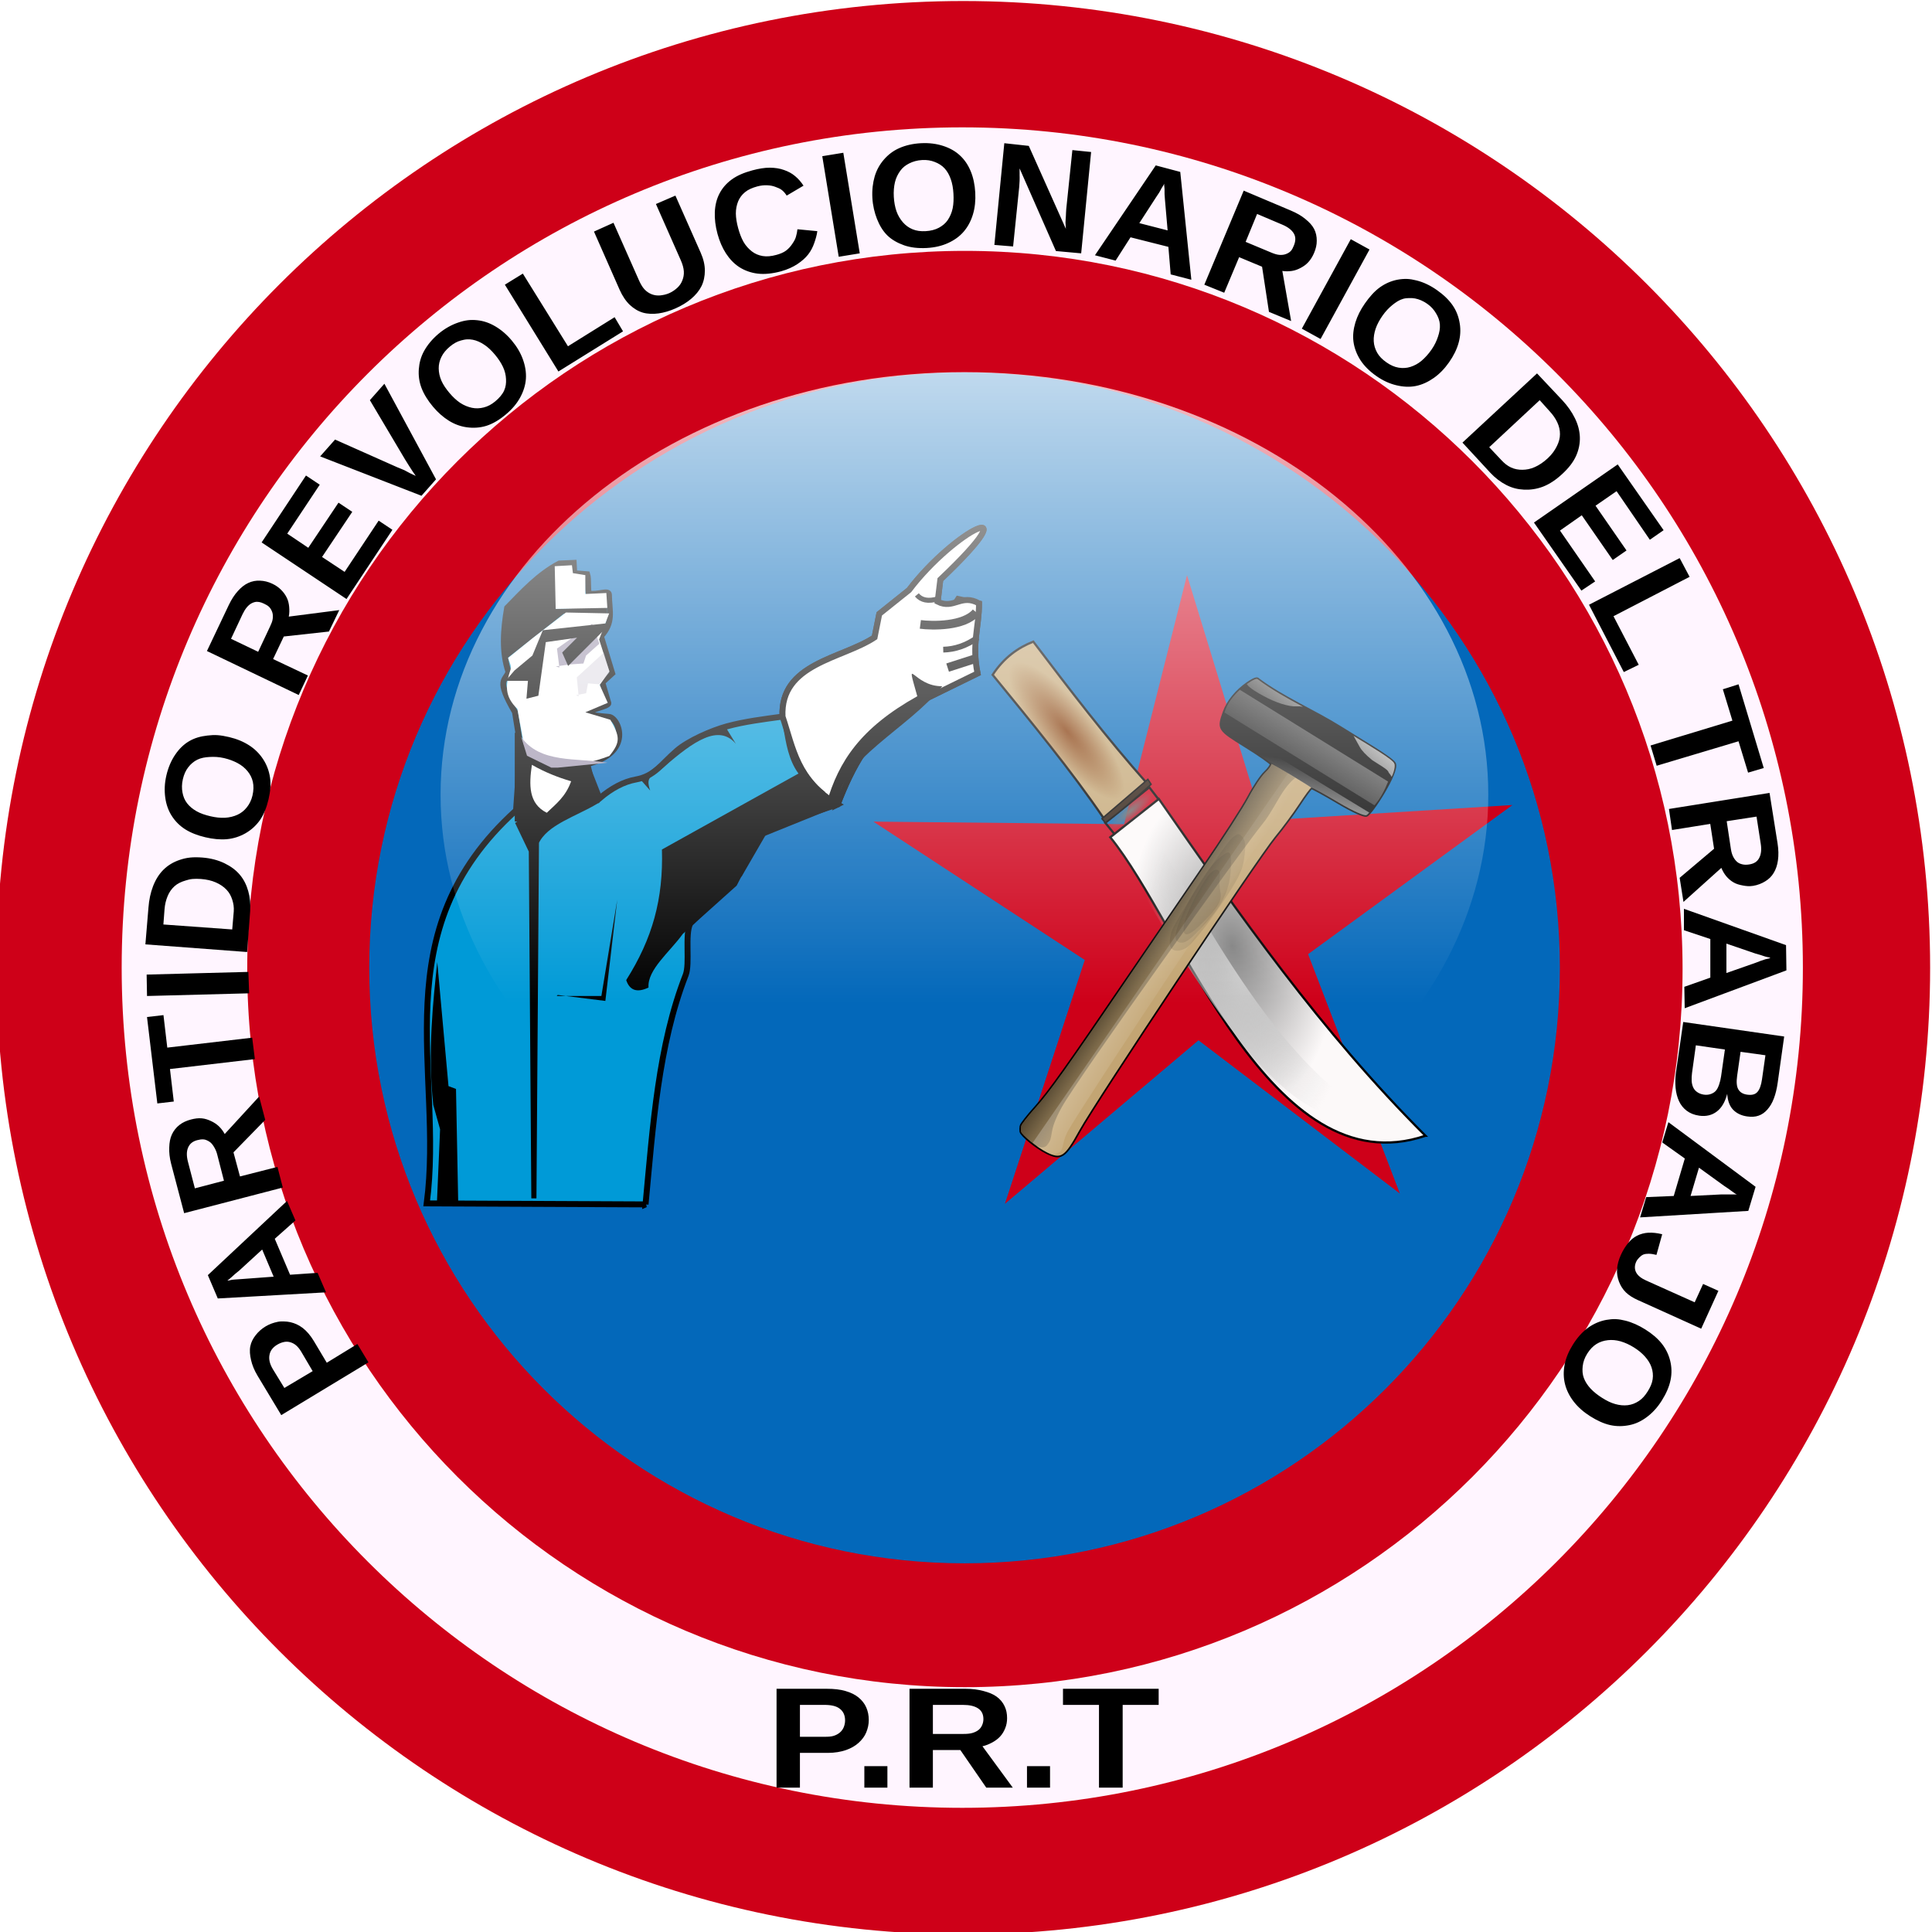 <?xml version="1.0" encoding="UTF-8"?>
<svg version="1.1" viewBox="0 0 158 158" xmlns="http://www.w3.org/2000/svg" xmlns:xlink="http://www.w3.org/1999/xlink">
<defs>
<radialGradient id="e" cx="324.47" cy="488.38" r="124.96" gradientTransform="matrix(-.137 .025 .032 .218 -1016.2 440.49)" gradientUnits="userSpaceOnUse">
<stop stop-color="#808080" offset="0"/>
<stop stop-color="#fcf9f9" offset="1"/>
</radialGradient>
<radialGradient id="d" cx="657.88" cy="312.08" r="13.744" gradientTransform="matrix(-.063 -.083 -.289 .211 -930.07 520.2)" gradientUnits="userSpaceOnUse">
<stop stop-color="#666" offset="0"/>
<stop stop-color="#666" stop-opacity="0" offset="1"/>
</radialGradient>
<radialGradient id="c" cx="828.01" cy="310.93" r="140.97" gradientTransform="matrix(-.063 -.083 -.026 .019 -1011.9 580.16)" gradientUnits="userSpaceOnUse">
<stop stop-color="#803300" offset="0"/>
<stop stop-color="#803300" stop-opacity="0" offset="1"/>
</radialGradient>
<radialGradient id="b" cx="320.85" cy="498.98" r="120.21" gradientTransform="matrix(-.144 .029 .033 .243 -1013.6 429.52)" gradientUnits="userSpaceOnUse">
<stop stop-color="#ccc" offset="0"/>
<stop stop-color="#ccc" stop-opacity="0" offset="1"/>
</radialGradient>
<linearGradient id="g" x1="447.87" x2="467.37" y1="610" y2="591.03" gradientTransform="matrix(.205 .911 -.911 .205 -469.64 -298.78)" gradientUnits="userSpaceOnUse">
<stop offset="0"/>
<stop stop-opacity="0" offset="1"/>
</linearGradient>
<linearGradient id="h" x1="427.86" x2="468.74" y1="639.44" y2="593.37" gradientTransform="matrix(.205 .911 -.911 .205 -471.37 -297.65)" gradientUnits="userSpaceOnUse">
<stop stop-color="#fff" offset="0"/>
<stop stop-color="#fff" stop-opacity="0" offset="1"/>
</linearGradient>
<linearGradient id="i" x1="339.49" x2="354.67" y1="374.14" y2="396.61" gradientTransform="matrix(.205 .911 -.911 .205 -607.67 -185.57)" gradientUnits="userSpaceOnUse" xlink:href="#a"/>
<linearGradient id="a">
<stop stop-color="#fff" offset="0"/>
<stop stop-color="#fff" stop-opacity="0" offset="1"/>
</linearGradient>
<linearGradient id="j" x1="412.78" x2="427.89" y1="412.62" y2="431.66" gradientTransform="matrix(.205 .911 -.911 .205 -594.13 -251.02)" gradientUnits="userSpaceOnUse" xlink:href="#a"/>
<linearGradient id="k" x1="439.42" x2="412.13" y1="445.11" y2="434.31" gradientTransform="matrix(.205 .911 -.911 .205 -594.13 -251.02)" gradientUnits="userSpaceOnUse" xlink:href="#a"/>
<filter id="l" color-interpolation-filters="sRGB">
<feGaussianBlur stdDeviation="0.123"/>
</filter>
<filter id="r" x="-.164" y="-.141" width="1.327" height="1.282" color-interpolation-filters="sRGB">
<feGaussianBlur stdDeviation="0.514"/>
</filter>
<filter id="n" x="-.239" y="-.033" width="1.478" height="1.067" color-interpolation-filters="sRGB">
<feGaussianBlur stdDeviation="0.598"/>
</filter>
<filter id="q" x="-.217" y="-.178" width="1.435" height="1.356" color-interpolation-filters="sRGB">
<feGaussianBlur stdDeviation="0.543"/>
</filter>
<filter id="m" x="-.184" y="-.15" width="1.368" height="1.301" color-interpolation-filters="sRGB">
<feGaussianBlur stdDeviation="0.46"/>
</filter>
<filter id="p" x="-.105" y="-.105" width="1.211" height="1.211" color-interpolation-filters="sRGB">
<feGaussianBlur stdDeviation="0.322"/>
</filter>
<filter id="o" color-interpolation-filters="sRGB">
<feGaussianBlur stdDeviation="0.502"/>
</filter>
<linearGradient id="f" x1="-493.93" x2="-493.93" y1="322.5" y2="479.47" gradientUnits="userSpaceOnUse">
<stop stop-color="#fff" stop-opacity=".748" offset="0"/>
<stop stop-color="#fff" stop-opacity="0" offset="1"/>
</linearGradient>
</defs>
<g transform="translate(-291.26 -353.66)">
<g transform="matrix(.487 0 0 .487 614.46 227.08)">
<path transform="matrix(1.746 0 0 1.544 360.49 -237.85)" d="m-400.93 427.64c0 58.067-41.633 105.14-92.991 105.14s-92.991-47.073-92.991-105.14 41.633-105.14 92.991-105.14 92.991 47.073 92.991 105.14z" fill="#ce0018" fill-rule="evenodd"/>
<path transform="matrix(1.518 0 0 1.342 247.71 -151.49)" d="m-400.93 427.64c0 58.067-41.633 105.14-92.991 105.14s-92.991-47.073-92.991-105.14 41.633-105.14 92.991-105.14 92.991 47.073 92.991 105.14z" fill="#fff5ff" fill-rule="evenodd"/>
<path transform="matrix(1.296 0 0 1.147 138.5 -67.86)" d="m-400.93 427.64c0 58.067-41.633 105.14-92.991 105.14s-92.991-47.073-92.991-105.14 41.633-105.14 92.991-105.14 92.991 47.073 92.991 105.14z" fill="#ce0019" fill-rule="evenodd"/>
<path transform="matrix(1.075 0 0 .951 29.287 15.766)" d="m-400.93 427.64c0 58.067-41.633 105.14-92.991 105.14s-92.991-47.073-92.991-105.14 41.633-105.14 92.991-105.14 92.991 47.073 92.991 105.14z" fill="#0368ba" fill-rule="evenodd"/>
<g transform="matrix(.966 0 0 .991 434.85 -130.75)">
<path transform="matrix(1.056 0 0 1.056 83.228 21.022)" d="m-925.23 544.93-33.155-24.594-31.868 26.241 13.145-39.133-34.804-22.199 41.279 0.409 10.358-39.961 12.367 39.386 41.206-2.498-33.636 23.933z" fill="#ce0019" fill-rule="evenodd"/>
<g transform="matrix(.999 -.046 .046 .999 95.53 -48.1)">
<path d="m-1013 588.76c-27.157 7.64-40.71-37.652-52.402-53.043l8.73-6.099c13.136 20.309 26.294 40.608 43.672 59.142z" fill="url(#e)" stroke="#000" stroke-width=".379"/>
<path d="m-1056.7 529.72-1.538-2.146-7.917 5.652 1.517 2.012" fill="url(#d)" stroke="#000" stroke-width=".379"/>
<path d="m-1058.5 527.01c-6.776-8.142-12.775-16.574-18.742-25.018-2.712 0.899-5.216 2.461-7.319 5.288 6.334 8.317 12.737 16.592 18.3 25.379" fill="#c3a573" stroke="#000" stroke-width=".379"/>
<path d="m-1059.6 526.26-7.365 5.173c-5.432-7.991-10.981-15.844-16.86-23.31 1.79-1.916 4.053-3.541 7.021-4.735 5.325 7.747 11.195 15.331 17.204 22.872z" fill="url(#c)"/>
<path d="m-1022.2 585.71c-9.2-8.082-17.666-13.861-36.594-52.508l-4.449 3.599-0.813 1.111c23.443 45.486 31.745 47.179 41.856 47.799z" fill="url(#b)" stroke-width="0"/>
<path d="m-1057.9 527.08c-2.663 2.169-5.599 4.403-8.249 6.146l-0.544-0.722 8.273-6.291z" fill="#28170b" stroke="#000" stroke-width=".252"/>
</g>
<g transform="matrix(.604 0 0 .565 -368.47 401.93)">
<path d="m-978.76 324.07c0.081-0.495 1.942-2.975 4.138-5.513 4.027-4.655 9.012-11.956 27.516-40.299 5.573-8.536 14.843-22.671 20.6-31.412 5.757-8.741 11.715-18.356 13.238-21.367 1.524-3.011 3.646-6.331 4.716-7.378s1.874-2.225 1.786-2.617c-0.088-0.392-3.398-2.808-7.356-5.369-7.827-5.064-7.866-5.129-6.176-10.172 1.038-3.095 3.529-6.302 6.649-8.556 2.854-2.063 2.932-1.248 2.92-1.321 7.206 5.629 16.077 9.496 23.848 14.559 5.398 3.579 14.537 9.03 15.476 10.718 1.175 2.415-6.806 15.212-8.056 15.499-0.652 0.15-3.449-1.023-8.097-3.904-3.977-2.464-7.444-4.433-7.706-4.374-0.262 0.059-1.872 2.325-3.578 5.035s-4.832 7.11-6.947 9.777c-5.117 6.453-51.508 79.007-56.298 88.049-4.216 7.957-5.205 8.649-9.315 6.517-2.841-1.474-7.236-5.189-7.396-6.252-0.06-0.396-0.043-1.125 0.038-1.62z" stroke="#000" stroke-width=".934"/>
<path d="m-978.76 324.07c0.081-0.495 1.942-2.975 4.138-5.513 4.027-4.655 9.012-11.956 27.516-40.299 5.573-8.536 14.843-22.671 20.6-31.412 5.757-8.741 11.715-18.356 13.238-21.367 1.524-3.011 3.646-6.331 4.716-7.378s1.874-2.225 1.786-2.617c0.24-0.202 11.182 6.774 11.501 7.08-0.262 0.059-1.872 2.325-3.578 5.035s-4.832 7.11-6.947 9.777c-5.117 6.453-51.508 79.007-56.298 88.049-4.216 7.957-5.205 8.649-9.315 6.517-2.841-1.474-7.236-5.189-7.396-6.252-0.06-0.396-0.043-1.125 0.038-1.62z" fill="#c3a573"/>
<path d="m-978.76 324.07c0.08-0.495 1.942-2.975 4.138-5.513 4.027-4.655 9.012-11.956 27.516-40.299 5.573-8.536 14.843-22.671 20.6-31.412 5.757-8.741 11.715-18.356 13.238-21.367 1.524-3.011 3.646-6.331 4.716-7.378s1.874-2.225 1.786-2.617c0.24-0.202 6.628 3.865 6.948 4.171-0.262 0.059-1.978 1.575-3.685 4.285-1.706 2.711-3.684 6.83-5.798 9.496-5.117 6.453-53.052 76.026-57.843 85.068-4.216 7.957-1.925 8.438-4.208 11.324-1.986 2.511-7.287-3.077-7.447-4.139-0.06-0.396-0.043-1.125 0.038-1.62z" fill="url(#g)"/>
<path d="m-897.54 221.04c-1.101-0.716-1.396-0.914-4.41-2.791l-73.495 110.82c1.105 0.834 4.721 3.756 5.795 3.536 3.974-0.814 1.963-2.715 4.481-7.314 4.914-8.976 51.439-82.004 56.556-88.457 2.114-2.666 6.681-9.509 8.387-12.219 1.706-2.711 2.425-3.521 2.686-3.579z" fill="url(#h)"/>
<path d="m-935.51 265.8c0.879-3.235 15.271-26.378 17.59-28.287 1.439-1.184 1.766-1.255 2.484-0.536 1.246 1.248 1.412 2.704 0.808 7.084-0.421 3.05-1.536 5.559-4.75 10.681-4.542 7.241-9.322 13.723-11.504 15.602-0.753 0.648-2.129 1.16-3.057 1.136-2.076-0.052-2.592-1.921-1.571-5.68z" fill="#050505" opacity=".1"/>
<path d="m-933.72 264.13c2.482-7.327 8.454-17.534 12.001-20.509 2.652-2.225 3.258-2.146 3.318 0.436 0.192 8.156-1.781 13.113-7.927 19.916-3.953 4.376-5.159 5.288-6.694 5.063-1.49-0.218-1.726-1.872-0.698-4.905z" opacity=".1"/>
<path d="m-931.65 262.45c0.757-3.128 5.463-12.325 7.252-14.17 1.873-1.932 3.154-1.239 2.762 1.494-0.155 1.081-0.059 2.961 0.215 4.177 0.556 2.477-0.829 4.8-5.939 9.96-3.957 3.995-5.483 3.475-4.289-1.462z" opacity=".1"/>
<path d="m-871.4 215.34c-0.247-1.1-6.437-4.946-11.698-8.287 0.313 0.574 1.079 2.011 1.76 3.312 0.566 1.083 1.884 2.524 3.502 3.878 0.019 0.013 0.022 0.037 0.041 0.051 0.042 0.035 1.031 0.691 1.546 1.028 2.225 1.458 3.076 2.036 3.24 2.711 6e-3 7e-3 3.5e-4 0.021 6e-3 0.029 0.264 0.319 0.701 0.902 0.801 1.212 0.102 0.315 1.369-3.045 0.8-3.933zm-26.279-17.033c-4.546-2.541-9.042-5.136-13.036-8.256 0.012 0.073-0.08-0.746-2.934 1.317-0.07 0.05-0.133 0.114-0.202 0.165 0.985 1.371 3.208 2.615 4.734 3.499 3.578 2.073 7.39 3.302 9.558 3.159 0.654-0.043 1.252-2e-3 1.88 0.116z" fill="url(#i)" opacity=".838"/>
<path d="m-915.85 193.22 42.674 27.537c-0.917 2.395-2.132 5.019-3.932 7.118l-43.152-27.825c0.778-2.797 2.452-4.92 4.41-6.83z" fill="url(#j)" opacity=".345"/>
<path d="m-878.59 230.05-42.56-26.952c-0.251 2.276 1.276 3.317 7.021 7.035 2.948 1.908 5.537 3.714 6.703 4.684l0.035 0.022 12.108 7.717c0.262-0.059 3.738 1.933 7.715 4.397 4.648 2.881 7.457 4.04 8.109 3.89 0.173-0.04 0.481-0.337 0.868-0.793z" fill="url(#k)"/>
</g>
</g>
<path d="m-555.25 462.17c1.228-13.062 2.133-26.724 6.739-38.519 0.748-1.916-0.169-6.8 0.761-8.648l8.277-8.274 4.473-7.726 12-4c2.382-6.184 5.412-12.044 11.75-16.25l11.75-5.75c-0.997-4.997 0.25-7.75 0.25-11.75l-3.5-0.75c-1.149 1.866-2.298 1.194-3.447 0.45l0.447-3.7c15.591-14.796 2.395-8.345-5.25 1.75l-5 4-0.791 3.952c-5.491 3.637-15.879 4.341-15.459 13.298-3.247 0.442-6.431 0.844-9.312 1.631-2.614 0.714-6.479 2.411-8.417 4.077-2.698 2.318-3.699 4.275-6.929 4.862-2.006 0.364-4.045 1.438-6.092 3.18l-2.25-5.75c8.062-1.84 5.484-7.816 3.857-7.944-7.8-0.613-0.024-1.496-0.107-2.306l-1.02-3.501 1.66-1.519-1.89-6.23c2.173-2.365 1.385-4.188 1.348-6.963-0.012-0.894-1.907 0.11-3.348-0.204-0.265-0.351-0.03-2.436-0.295-3.227l-2.184-0.175-0.092-1.74-2.404 0.107c-3.529 1.88-6.103 4.715-8.775 7.452-0.651 3.766-0.881 7.428 0.234 10.753-0.467 1.536-2.19 1.124 1.087 6.736l0.929 5.761-0.75 10.75c-22.57 20.403-12.076 43.811-15 66l36.75 0.167z" fill="#009ad7" stroke="#000" stroke-width="1px"/>
<path d="m-523 395c2.382-6.184 5.412-12.044 11.75-16.25l11.75-5.75c-0.997-4.997 0.25-7.75 0.25-11.75-2.991-1.706-4.243 1.073-6.947-0.3l0.447-3.7c15.591-14.796 2.395-8.345-5.25 1.75l-5 4-0.791 3.952c-5.491 3.637-15.879 4.341-15.459 13.298 1.765 5.246 2.411 10.772 9.25 14.75z" fill="#fff" stroke="#000" stroke-width="1px"/>
<path d="m-499.73 362.73c-2.014 2.399-7.361 2.308-9.374 2.041" fill="none" stroke="#000" stroke-width="1.459px"/>
<path d="m-499.48 366.98c-1.927 1.379-3.854 1.985-5.781 2.031" fill="none" stroke="#000" stroke-width=".969px"/>
<path d="m-499.73 370.48-4.795 1.545" fill="none" stroke="#000" stroke-width="1.455px"/>
<path d="m-529 389.5-23.5 13.071c0.248 8.309-1.582 14.953-6 21.929 0.583 1.75 1.833 2.167 3.75 1.25-0.232-3 3.608-6 5.75-9l9.051-8.115 4.199-8.135 13-5.25-6.25-5.75z"/>
<path transform="matrix(.857 0 0 .985 -81.869 6.821)" d="m-577.5 397 2.75 5 0.5 59.25 0.5-60.75c1.805-3.389 7.556-4.806 11.75-7l-1.75-6.5c-4.897 1.18-9.519 0.15-13.75-4v14z" filter="url(#l)" stroke="#000" stroke-width="1px"/>
<path transform="matrix(.909 0 0 .92 -52.114 31.163)" d="m-574.5 388.25c-0.539 3.644-0.652 7.076 2.75 8.75 1.666-1.585 3.469-2.896 4.5-5.75-2.417-0.7-4.833-1.635-7.25-3z" fill="#fff" filter="url(#r)"/>
<path d="m-561.67 363h-7.333l-10.167 8 0.667-9c-0.09 1.503 4.469-6.181 8.167-6.667v6.833l8.5-0.333 0.167 1.167z"/>
<path d="m-570.5 355 2.889-0.167 0.161 1.333 2.086 0.333v3.167l3.531-0.167 0.167 2.5-8.673 0.167-0.161-7.167z" fill="#fff"/>
<path transform="matrix(.755 0 0 .947 -144.4 24.841)" d="m-590.5 418.83 2.5 22 1.667 0.5 0.5 20.5h-4.76l0.721-13.35-1.519-4.324c-1.291-9.522-7e-3 -18.426 0.892-25.326z" filter="url(#n)"/>
<path d="m-578.33 370.41 4.222-3.409 5.494-4.227 7.253 0.151-1.69 4.38 1.735 5.362-1.635 2.267 1.353 3.006-3.763 1.591 4.197 1.258c1.592 2.815 1.769 3.702-0.167 6.076-5.789 2.204-10.769 2.144-14.34-1.864l-1.101-6.041c-2.201-2.123-2.014-4.007-1.145-6.617 0.186-0.557-0.183-1.224-0.413-1.933z" fill="#fff"/>
<path transform="matrix(.942 0 0 1 -42.529 9.833)" d="m-566.46 373.83 1.041 3.167 4.341 2h1.095l8.911-0.833c-5.481-0.848-12.061 0.166-15.388-4.333z" fill="#a199b1" filter="url(#q)"/>
<path transform="matrix(.942 0 0 1 -32.529 0)" d="m-562.33 369.5-4.833 4.167 0.333 3.167-0.5-0.167 1.833-0.333 0.333-1.667 2 0.167 1.833-2-1-3.333z" fill="#a199b1" filter="url(#m)" opacity=".57"/>
<path d="m-564.22 364.67-5.907 4.167 0.407 3.167-0.611-0.167 2.241-0.333 2.407-0.167 0.444-1.333 2.241-2-1.222-3.333z" fill="#a199b1" filter="url(#p)"/>
<path d="m-577.25 372.5 3-2.5 1.75-4.25 11.5-1.25-7.25 7.25-1-2.25 2.5-2.5-5.25 0.75-1.25 9-2 0.5 0.25-3h-3.75l1.5-1.75z" filter="url(#o)"/>
<path d="m-505.42 375.15c-4.904 0.099-6.271-5.721-4.199 1.685-9.493 5.308-13.187 10.881-15.218 17.918l1.919 0.159c0.194-7.379 11.826-12.621 17.498-19.762h-2e-5z"/>
<path d="m-532.7 378.8c1.803 6.117 3.89 11.341 7.658 14.158-6.867-2.323-6.447-8.694-7.658-14.158z"/>
<path d="m-556.22 390.69 1.748 1.981c-0.869-2.534 0.318-2.219 2.365-4 4.923-4.284 9.139-7.227 12.023-3.846l-1.955-3.188c-5.411 1.651-9.579 5.786-14.182 9.053z"/>
<path d="m-560 411-2 17-8-1-0.167 0.167h7.5l2.667-16.167z"/>
<path d="m-506.06 360.45c-1.74 0.539-2.897 0.252-3.633-0.635" fill="none" stroke="#000" stroke-width=".842px"/>
<path transform="matrix(2.055 0 0 2.055 -664.22 260.14)" d="m75.531 11.594c-0.677 0.037-1.269 0.177-1.781 0.406-0.509 0.225-0.912 0.548-1.25 0.938-0.334 0.385-0.594 0.842-0.75 1.375-0.153 0.533-0.223 1.101-0.188 1.75 0.034 0.626 0.173 1.201 0.375 1.719 0.206 0.518 0.472 0.977 0.844 1.344 0.371 0.363 0.844 0.624 1.375 0.812 0.535 0.184 1.147 0.257 1.844 0.219 0.657-0.036 1.242-0.173 1.75-0.406 0.512-0.233 0.94-0.54 1.281-0.938 0.341-0.398 0.586-0.864 0.75-1.406 0.164-0.542 0.223-1.132 0.188-1.781-0.035-0.645-0.162-1.241-0.375-1.75-0.213-0.513-0.497-0.931-0.875-1.281-0.374-0.351-0.841-0.609-1.375-0.781-0.53-0.172-1.136-0.256-1.812-0.219zm6.812 0-0.812 8.312 1.531 0.125 0.5-4.875c0.016-0.157 0.026-0.326 0.031-0.5 0.009-0.173 9.34e-4 -0.318 0-0.469 0.001-0.174 0.003-0.357 0-0.531l2.969 6.75 2.062 0.188 0.812-8.281-1.531-0.156-0.5 4.812c-0.019 0.196-0.02 0.401-0.031 0.594-0.007 0.193-0.032 0.345-0.031 0.5-0.002 0.182 0.028 0.365 0.031 0.531l-3.031-6.781-2-0.219zm-13.156 0.781-1.719 0.281 1.344 8.219 1.719-0.281-1.344-8.219zm6.438 0.594c0.397-0.022 0.725 0.035 1.031 0.156 0.31 0.117 0.594 0.291 0.812 0.531 0.218 0.241 0.378 0.526 0.5 0.875 0.125 0.344 0.195 0.751 0.219 1.188 0.023 0.425 0.012 0.82-0.062 1.188-0.075 0.363-0.22 0.694-0.406 0.969-0.183 0.27-0.42 0.459-0.719 0.625-0.299 0.162-0.669 0.258-1.094 0.281-0.397 0.022-0.752-0.027-1.062-0.156-0.311-0.129-0.562-0.314-0.781-0.562-0.219-0.249-0.406-0.554-0.531-0.906-0.122-0.356-0.195-0.755-0.219-1.188-0.024-0.437 0.01-0.832 0.094-1.188 0.083-0.36 0.247-0.674 0.438-0.938 0.191-0.263 0.423-0.443 0.719-0.594 0.299-0.154 0.657-0.259 1.062-0.281zm19.094 0.438-4.969 7.344 1.688 0.438 1.219-1.906 3.094 0.781 0.188 2.25 1.688 0.438-0.906-8.812-2-0.531zm-31.531 0.188c-0.422-0.003-0.913 0.076-1.438 0.219-0.677 0.185-1.239 0.419-1.688 0.75-0.446 0.326-0.771 0.71-1 1.156-0.23 0.443-0.35 0.95-0.375 1.5-0.022 0.549 0.047 1.154 0.219 1.781 0.165 0.605 0.389 1.128 0.688 1.594 0.303 0.465 0.661 0.843 1.094 1.125 0.435 0.277 0.933 0.461 1.5 0.531 0.566 0.066 1.21 0.002 1.906-0.188 0.532-0.145 0.987-0.358 1.344-0.594 0.359-0.241 0.648-0.49 0.875-0.781 0.227-0.291 0.386-0.608 0.5-0.938 0.114-0.329 0.211-0.648 0.25-0.969l-1.625-0.156c-0.021 0.206-0.061 0.411-0.125 0.625-0.06 0.213-0.181 0.403-0.312 0.594-0.128 0.19-0.293 0.377-0.5 0.531-0.204 0.15-0.466 0.258-0.781 0.344-0.418 0.114-0.786 0.152-1.125 0.094-0.335-0.06-0.616-0.176-0.875-0.375-0.259-0.199-0.502-0.46-0.688-0.781-0.183-0.326-0.323-0.707-0.438-1.125-0.115-0.422-0.183-0.825-0.188-1.188-0.002-0.367 0.068-0.706 0.188-1 0.124-0.295 0.305-0.541 0.562-0.75 0.256-0.213 0.593-0.358 1-0.469 0.289-0.079 0.564-0.107 0.812-0.094 0.248 0.01 0.456 0.049 0.656 0.125 0.204 0.075 0.409 0.152 0.562 0.281 0.153 0.126 0.275 0.281 0.375 0.438l1.375-0.812c-0.196-0.298-0.424-0.563-0.688-0.781-0.261-0.223-0.563-0.381-0.906-0.5-0.34-0.124-0.731-0.185-1.156-0.188zm32.219 1.312c0.002 0.009-7.16e-4 0.048 0 0.125 0.005 0.078 0.03 0.19 0.031 0.312 0.006 0.12-0.007 0.258 0 0.406l0.031 0.438 0.219 2.531-2.312-0.594 1.375-2.125c0.08-0.122 0.174-0.252 0.25-0.375 0.081-0.126 0.129-0.241 0.188-0.344 0.062-0.102 0.119-0.182 0.156-0.25 0.037-0.068 0.056-0.115 0.062-0.125zm6.5 0.562-3.219 7.688 1.625 0.656 1.219-2.906 1.875 0.781 0.562 3.688 1.812 0.75-0.719-4.094c0.268 0.044 0.522 0.036 0.781 0 0.261-0.04 0.492-0.127 0.719-0.25 0.231-0.121 0.442-0.268 0.625-0.469 0.188-0.203 0.348-0.463 0.469-0.75 0.148-0.352 0.221-0.67 0.219-1 3e-3 -0.332-0.062-0.672-0.219-0.969-0.156-0.301-0.403-0.556-0.719-0.812-0.31-0.259-0.708-0.486-1.188-0.688l-3.844-1.625zm-46.438 0.406-1.594 0.688 2.031 4.594c0.145 0.328 0.231 0.63 0.25 0.906 0.019 0.276-0.035 0.525-0.125 0.75-0.086 0.224-0.22 0.421-0.406 0.594-0.184 0.168-0.397 0.323-0.656 0.438-0.256 0.113-0.511 0.163-0.75 0.188-0.241 0.02-0.474-0.011-0.688-0.094-0.215-0.086-0.412-0.211-0.594-0.406-0.183-0.199-0.327-0.46-0.469-0.781l-2.062-4.656-1.594 0.719 2.094 4.75c0.23 0.519 0.519 0.945 0.844 1.25 0.328 0.303 0.671 0.51 1.062 0.625 0.394 0.11 0.834 0.123 1.281 0.062 0.446-0.064 0.899-0.196 1.375-0.406 0.497-0.22 0.919-0.479 1.281-0.781 0.364-0.308 0.651-0.649 0.844-1.031 0.191-0.386 0.281-0.824 0.281-1.281 2.88e-4 -0.457-0.112-0.946-0.344-1.469l-2.062-4.656zm47.531 1.5 2.062 0.875c0.454 0.191 0.771 0.435 0.938 0.719 0.171 0.286 0.157 0.626 0 1-0.072 0.171-0.136 0.319-0.25 0.438-0.114 0.119-0.249 0.192-0.406 0.25-0.152 0.056-0.332 0.078-0.531 0.062-0.194-0.017-0.416-0.087-0.656-0.188l-2.094-0.875 0.938-2.281zm7.656 2.062-4 7.312 1.531 0.844 4-7.312-1.531-0.844zm-67.656 2.812-1.469 0.906 4.375 7.094 5.281-3.281-0.688-1.156-3.812 2.375-3.688-5.938zm72.25 0.438c-0.261-0.01-0.528 0.014-0.781 0.062-0.501 0.097-0.985 0.302-1.438 0.625-0.449 0.325-0.846 0.78-1.219 1.312-0.359 0.513-0.62 1.03-0.781 1.562-0.158 0.534-0.222 1.045-0.156 1.562 0.068 0.514 0.261 1.024 0.562 1.5 0.307 0.475 0.741 0.912 1.312 1.312 0.539 0.377 1.081 0.62 1.625 0.75 0.547 0.133 1.08 0.164 1.594 0.062 0.514-0.102 1.005-0.331 1.469-0.656 0.463-0.325 0.877-0.749 1.25-1.281 0.371-0.53 0.635-1.061 0.781-1.594 0.149-0.536 0.175-1.053 0.094-1.562-0.078-0.507-0.248-1.003-0.562-1.469-0.311-0.463-0.757-0.892-1.312-1.281-0.555-0.389-1.112-0.645-1.656-0.781-0.27-0.068-0.52-0.115-0.781-0.125zm0.156 1.562c0.16-0.006 0.337-8.86e-4 0.5 0.031 0.331 0.063 0.667 0.205 1 0.438 0.326 0.228 0.552 0.496 0.719 0.781 0.172 0.284 0.289 0.582 0.312 0.906 0.023 0.324-0.037 0.651-0.156 1-0.114 0.348-0.28 0.704-0.531 1.062-0.244 0.349-0.527 0.663-0.812 0.906-0.283 0.24-0.59 0.399-0.906 0.5-0.311 0.1-0.631 0.116-0.969 0.062-0.335-0.057-0.651-0.193-1-0.438-0.326-0.228-0.585-0.488-0.75-0.781-0.165-0.294-0.263-0.607-0.281-0.938-0.019-0.331 0.038-0.676 0.156-1.031 0.124-0.356 0.314-0.707 0.562-1.062 0.251-0.358 0.527-0.646 0.812-0.875 0.287-0.232 0.562-0.411 0.875-0.5 0.156-0.045 0.309-0.056 0.469-0.062zm-76.906 1.812c-0.26 0.032-0.516 0.096-0.781 0.188-0.528 0.18-1.074 0.471-1.594 0.906-0.52 0.435-0.915 0.915-1.188 1.406-0.272 0.485-0.401 0.986-0.438 1.5-0.036 0.509 0.024 1.01 0.219 1.531 0.198 0.518 0.52 1.033 0.938 1.531 0.403 0.48 0.84 0.863 1.312 1.156 0.475 0.291 0.952 0.461 1.469 0.531 0.514 0.068 1.056 0.043 1.594-0.125 0.538-0.174 1.059-0.489 1.594-0.938 0.504-0.423 0.889-0.884 1.156-1.375 0.27-0.494 0.434-1.008 0.469-1.531 0.035-0.523-0.056-1.062-0.25-1.594-0.194-0.532-0.488-1.033-0.906-1.531-0.415-0.495-0.868-0.877-1.344-1.156-0.479-0.283-0.956-0.446-1.469-0.5-0.255-0.028-0.521-0.032-0.781 0zm-0.062 1.562c0.159-0.008 0.309 4.26e-4 0.469 0.031 0.319 0.062 0.631 0.2 0.938 0.406 0.307 0.2 0.594 0.477 0.875 0.812 0.273 0.326 0.496 0.661 0.656 1 0.158 0.336 0.234 0.668 0.25 1 0.016 0.326-0.017 0.625-0.156 0.938-0.142 0.309-0.393 0.602-0.719 0.875-0.305 0.256-0.611 0.417-0.938 0.5-0.326 0.083-0.645 0.099-0.969 0.031-0.324-0.068-0.657-0.2-0.969-0.406-0.311-0.212-0.596-0.48-0.875-0.812-0.281-0.335-0.509-0.665-0.656-1-0.149-0.338-0.214-0.675-0.219-1-0.005-0.325 0.072-0.64 0.219-0.938 0.147-0.303 0.376-0.583 0.688-0.844 0.305-0.256 0.588-0.413 0.906-0.5 0.159-0.046 0.341-0.086 0.5-0.094zm87.438 2.781-6.094 5.656 2.281 2.469c0.389 0.419 0.844 0.763 1.312 1 0.471 0.24 0.931 0.351 1.438 0.375 0.507 0.024 1.036-0.046 1.562-0.25 0.529-0.207 1.054-0.559 1.562-1.031 0.52-0.483 0.894-0.958 1.125-1.469 0.231-0.51 0.333-1.049 0.312-1.562-0.02-0.514-0.157-1.026-0.406-1.531-0.249-0.505-0.591-0.995-1.031-1.469l-2.062-2.188zm-94.188 0.844-1.188 1.344 2.875 4.844c0.102 0.164 0.207 0.333 0.312 0.5 0.105 0.161 0.195 0.309 0.281 0.438 0.104 0.15 0.186 0.27 0.281 0.406-0.153-0.077-0.302-0.134-0.469-0.219-0.144-0.069-0.296-0.166-0.469-0.25-0.173-0.084-0.362-0.142-0.531-0.219l-5.125-2.281-1.219 1.375 8.281 3.219 1.188-1.344-4.219-7.812zm94.406 1.344 0.812 0.906c0.271 0.292 0.48 0.594 0.625 0.906 0.147 0.315 0.222 0.643 0.219 0.969-6.2e-4 0.323-0.085 0.637-0.25 0.969-0.163 0.334-0.395 0.67-0.75 1-0.346 0.322-0.714 0.567-1.062 0.719-0.346 0.155-0.671 0.214-1 0.219-0.324 0.005-0.644-0.051-0.938-0.188-0.291-0.133-0.542-0.337-0.781-0.594l-1-1.062 4.125-3.844zm6.375 5.25-6.844 4.75 3.875 5.562 1.125-0.75-2.875-4.156 1.781-1.25 2.531 3.656 1.125-0.781-2.531-3.656 1.719-1.188 2.719 3.969 1.125-0.781-3.75-5.375zm-107.19 0.906-3.625 5.469 6.938 4.625 3.75-5.656-1.125-0.75-2.781 4.188-1.844-1.219 2.469-3.688-1.125-0.75-2.469 3.688-1.719-1.156 2.656-4-1.125-0.75zm112.25 6.75-7.406 3.812 2.844 5.5 1.219-0.594-2.062-3.969 6.219-3.219-0.812-1.531zm-116 1.844c-0.332-0.018-0.665 0.044-0.969 0.188-0.307 0.142-0.573 0.353-0.844 0.656-0.273 0.298-0.527 0.686-0.75 1.156l-1.781 3.75 7.5 3.594 0.75-1.594-2.844-1.344 0.875-1.844 3.688-0.406 0.844-1.75-4.125 0.531c0.056-0.266 0.056-0.552 0.031-0.812-0.028-0.262-0.075-0.486-0.188-0.719-0.11-0.236-0.276-0.464-0.469-0.656-0.194-0.197-0.438-0.366-0.719-0.5-0.345-0.164-0.67-0.237-1-0.25zm-0.438 1.75c0.234-0.056 0.475-0.006 0.75 0.125 0.167 0.08 0.324 0.162 0.438 0.281 0.113 0.119 0.199 0.278 0.25 0.438 0.049 0.154 0.056 0.333 0.031 0.531-0.026 0.193-0.107 0.39-0.219 0.625l-0.969 2.062-2.219-1.062 0.938-2c0.212-0.445 0.459-0.752 0.75-0.906 0.073-0.039 0.172-0.075 0.25-0.094zm121.25 6.719-1.281 0.406 0.781 2.562-6.688 2.031 0.5 1.656 6.688-2 0.781 2.562 1.281-0.375-2.062-6.844zm-124.28 4.156c-0.295-0.022-0.569 4.86e-4 -0.844 0.031-0.553 0.061-1.057 0.204-1.5 0.469-0.442 0.261-0.81 0.629-1.125 1.094-0.315 0.461-0.564 1.028-0.719 1.688-0.155 0.66-0.17 1.256-0.094 1.812 0.073 0.552 0.252 1.066 0.531 1.5 0.276 0.429 0.626 0.794 1.094 1.094 0.469 0.296 1.023 0.508 1.656 0.656 0.61 0.143 1.196 0.204 1.75 0.156 0.555-0.052 1.044-0.215 1.5-0.469 0.452-0.254 0.858-0.606 1.188-1.062 0.327-0.462 0.559-1.04 0.719-1.719 0.15-0.641 0.206-1.228 0.125-1.781-0.08-0.557-0.277-1.061-0.562-1.5-0.286-0.439-0.651-0.815-1.125-1.125-0.474-0.31-1.023-0.539-1.656-0.688-0.315-0.074-0.643-0.135-0.938-0.156zm-0.656 1.781c0.366-0.023 0.762-0.006 1.188 0.094 0.414 0.097 0.762 0.231 1.094 0.406 0.328 0.174 0.601 0.4 0.812 0.656 0.208 0.251 0.362 0.541 0.438 0.875 0.072 0.333 0.066 0.711-0.031 1.125-0.091 0.388-0.257 0.707-0.469 0.969-0.211 0.262-0.45 0.454-0.75 0.594-0.3 0.14-0.658 0.228-1.031 0.25-0.376 0.017-0.765-0.026-1.188-0.125-0.426-0.1-0.807-0.226-1.125-0.406-0.322-0.181-0.582-0.399-0.781-0.656-0.199-0.257-0.314-0.549-0.375-0.875-0.064-0.331-0.061-0.699 0.031-1.094 0.091-0.388 0.235-0.709 0.438-0.969 0.2-0.265 0.458-0.483 0.75-0.625 0.292-0.142 0.631-0.2 1-0.219zm127.47 2.938-8.219 1.312 0.25 1.719 3.125-0.5 0.312 2.031-2.812 2.375 0.312 1.969 3.094-2.781c0.103 0.251 0.239 0.486 0.406 0.688 0.171 0.201 0.37 0.371 0.594 0.5 0.224 0.133 0.483 0.2 0.75 0.25 0.272 0.053 0.536 0.079 0.844 0.031 0.378-0.059 0.72-0.2 1-0.375 0.284-0.172 0.517-0.398 0.688-0.688 0.174-0.29 0.291-0.628 0.344-1.031 0.057-0.4 0.049-0.861-0.031-1.375l-0.656-4.125zm-1.062 1.938 0.344 2.219c0.076 0.487 0.029 0.865-0.125 1.156-0.153 0.295-0.411 0.469-0.812 0.531-0.183 0.029-0.37 0.035-0.531 0-0.161-0.035-0.306-0.084-0.438-0.188-0.127-0.1-0.252-0.26-0.344-0.438-0.087-0.174-0.147-0.368-0.188-0.625l-0.344-2.281 2.438-0.375zm-128 3.344c-0.31 0.031-0.578 0.099-0.844 0.188-0.531 0.177-0.98 0.449-1.344 0.812-0.363 0.364-0.642 0.818-0.844 1.344-0.202 0.526-0.326 1.105-0.375 1.75l-0.25 3 8.312 0.625 0.25-3.344c0.043-0.57-0.013-1.12-0.156-1.625-0.143-0.509-0.361-0.955-0.688-1.344-0.326-0.388-0.743-0.69-1.25-0.938-0.511-0.248-1.121-0.416-1.812-0.469-0.354-0.027-0.69-0.031-1 0zm0.188 1.75c0.21-0.018 0.446-0.018 0.688 0 0.472 0.036 0.871 0.128 1.219 0.281 0.348 0.149 0.648 0.355 0.875 0.594 0.223 0.234 0.37 0.505 0.469 0.812 0.1 0.304 0.151 0.619 0.125 0.969l-0.125 1.469-5.625-0.406 0.094-1.25c0.03-0.397 0.119-0.744 0.25-1.062 0.131-0.322 0.321-0.594 0.562-0.812 0.238-0.219 0.551-0.365 0.906-0.469 0.178-0.054 0.353-0.107 0.562-0.125zm121.88 2.438v1.75l2.156 0.719v3.156l-2.125 0.75 0.031 1.75 8.312-3.094-0.031-2.062-8.344-2.969zm3.469 2.844 2.375 0.812c0.138 0.046 0.299 0.083 0.438 0.125 0.142 0.046 0.26 0.094 0.375 0.125 0.115 0.035 0.206 0.043 0.281 0.062 0.075 0.019 0.113 0.027 0.125 0.031-0.008 0.004-0.05 0.042-0.125 0.062-0.075 0.024-0.163 0.03-0.281 0.062-0.114 0.036-0.233 0.081-0.375 0.125l-0.406 0.156-2.406 0.844v-2.406zm-120.78 2.312-8.312 0.219 0.031 1.75 8.344-0.219-0.062-1.75zm-6.938 3.531-1.344 0.156 0.844 7.062 1.344-0.156-0.312-2.656 6.938-0.812-0.219-1.75-6.938 0.812-0.312-2.656zm124.19 0.562-0.594 4.125c-0.062 0.433-0.062 0.851-0.031 1.25 0.035 0.399 0.135 0.778 0.281 1.094 0.15 0.32 0.352 0.571 0.625 0.781 0.277 0.21 0.614 0.347 1.031 0.406 0.562 0.08 1.048-0.041 1.438-0.344 0.393-0.298 0.671-0.781 0.844-1.438 0.038 0.547 0.185 0.978 0.469 1.281 0.287 0.307 0.688 0.496 1.156 0.562 0.351 0.05 0.661 0.037 0.938-0.062 0.28-0.096 0.51-0.263 0.719-0.5 0.209-0.237 0.395-0.536 0.531-0.906 0.14-0.366 0.243-0.793 0.312-1.281l0.531-3.781-8.25-1.188zm1.031 1.906 2.375 0.344-0.312 2.188c-0.033 0.234-0.089 0.463-0.156 0.656-0.068 0.197-0.139 0.364-0.25 0.5-0.111 0.139-0.246 0.216-0.406 0.281-0.16 0.065-0.375 0.094-0.594 0.062-0.234-0.033-0.418-0.115-0.562-0.219-0.144-0.104-0.239-0.217-0.312-0.375-0.07-0.153-0.114-0.331-0.125-0.531-0.007-0.2-9.3e-4 -0.43 0.031-0.656l0.312-2.25zm3.656 0.531 2.031 0.281-0.281 1.969c-0.066 0.464-0.186 0.819-0.375 1.031-0.19 0.216-0.473 0.271-0.844 0.219-0.339-0.048-0.579-0.191-0.719-0.438-0.137-0.242-0.163-0.606-0.094-1.094l0.281-1.969zm-121.06 3.656-2.812 3.062c-0.128-0.24-0.282-0.442-0.469-0.625-0.19-0.182-0.421-0.332-0.656-0.438-0.236-0.109-0.479-0.196-0.75-0.219-0.276-0.026-0.574 0.015-0.875 0.094-0.37 0.097-0.677 0.235-0.938 0.438-0.266 0.2-0.485 0.476-0.625 0.781-0.144 0.306-0.207 0.656-0.219 1.062-0.017 0.404 0.025 0.84 0.156 1.344l1.062 4.031 8.062-2.094-0.438-1.688-3.062 0.781-0.531-1.969 2.594-2.656-0.5-1.906zm115.16 2.094-0.5 1.656 1.844 1.312-0.906 3.062-2.25 0.094-0.5 1.656 8.844-0.531 0.594-1.969-7.125-5.281zm-119.69 1.406c0.164 0.018 0.327 0.098 0.469 0.188 0.137 0.087 0.235 0.208 0.344 0.375 0.104 0.164 0.215 0.373 0.281 0.625l0.562 2.188-2.375 0.625-0.562-2.156c-0.125-0.477-0.124-0.851 0-1.156 0.123-0.309 0.357-0.522 0.75-0.625 0.179-0.047 0.368-0.081 0.531-0.062zm122.19 2.312 2.031 1.469c0.119 0.085 0.255 0.169 0.375 0.25 0.122 0.086 0.243 0.187 0.344 0.25 0.099 0.067 0.153 0.116 0.219 0.156 0.066 0.04 0.115 0.055 0.125 0.062-0.009 0.002-0.048 0.003-0.125 0-0.079 0.001-0.19 0.004-0.312 0-0.12 0.001-0.258-8.02e-4 -0.406 0h-0.438l-2.5 0.125 0.688-2.312zm-115.38 2.719-6.469 6.062 0.812 1.906 8.844-0.5-0.688-1.594-2.25 0.156-1.25-2.938 1.688-1.5-0.688-1.594zm111.25 2.594c-0.338 0.02-0.666 0.109-0.938 0.25-0.271 0.141-0.505 0.331-0.719 0.594s-0.422 0.588-0.594 0.969c-0.187 0.413-0.285 0.788-0.312 1.156-0.026 0.373 0.038 0.718 0.156 1.031 0.12 0.318 0.304 0.624 0.562 0.875 0.262 0.252 0.584 0.451 0.969 0.625l5.188 2.344 1.406-3.094-1.25-0.562-0.688 1.5-3.969-1.781c-0.395-0.178-0.675-0.395-0.812-0.656-0.139-0.257-0.143-0.559 0-0.875 0.063-0.14 0.157-0.243 0.25-0.344 0.097-0.099 0.212-0.197 0.344-0.25 0.134-0.048 0.265-0.063 0.438-0.062 0.176 0.002 0.397 0.034 0.625 0.094l0.469-1.688c-0.424-0.105-0.785-0.14-1.125-0.125zm-113.28 1.375 0.938 2.219-2.531 0.188c-0.145 0.011-0.294 0.017-0.438 0.031-0.149 0.013-0.289 0.015-0.406 0.031-0.119 0.013-0.205 0.051-0.281 0.062-0.077 0.011-0.113-0.001-0.125 0 0.006-0.007 0.033-0.015 0.094-0.062 0.059-0.051 0.123-0.112 0.219-0.188 0.091-0.078 0.199-0.185 0.312-0.281l0.344-0.281 1.875-1.719zm110.62 5.688c-0.264-0.01-0.524 0.017-0.781 0.062-0.51 0.093-1.008 0.3-1.469 0.625-0.459 0.33-0.878 0.785-1.25 1.375-0.351 0.557-0.584 1.107-0.688 1.656-0.106 0.553-0.096 1.085 0.031 1.594 0.127 0.508 0.371 0.991 0.719 1.438 0.347 0.447 0.793 0.841 1.344 1.188 0.547 0.344 1.086 0.598 1.625 0.719 0.542 0.123 1.089 0.106 1.594 0 0.503-0.103 0.957-0.32 1.406-0.656 0.447-0.333 0.857-0.77 1.219-1.344 0.361-0.574 0.609-1.137 0.719-1.688 0.111-0.545 0.091-1.062-0.031-1.562-0.121-0.495-0.343-0.97-0.688-1.406-0.347-0.433-0.793-0.81-1.344-1.156-0.53-0.334-1.086-0.584-1.625-0.719-0.271-0.066-0.517-0.115-0.781-0.125zm-108.84 0.188c-0.173-0.003-0.328-0.004-0.5 0.031-0.35 0.068-0.693 0.19-1 0.375-0.334 0.201-0.601 0.444-0.812 0.719-0.214 0.271-0.37 0.567-0.438 0.906-0.067 0.339-0.031 0.726 0.062 1.125 0.09 0.401 0.257 0.825 0.531 1.281l1.938 3.219 7.125-4.312-0.906-1.5-2.5 1.531-1.062-1.781c-0.27-0.449-0.581-0.812-0.906-1.062-0.329-0.248-0.652-0.388-1-0.469-0.174-0.04-0.358-0.06-0.531-0.062zm108.19 1.531c0.329-0.035 0.671-0.007 1.031 0.094 0.361 0.107 0.727 0.269 1.094 0.5 0.37 0.233 0.664 0.476 0.906 0.75 0.246 0.276 0.427 0.567 0.531 0.875 0.104 0.308 0.142 0.641 0.094 0.969-0.047 0.334-0.19 0.656-0.406 1-0.212 0.337-0.442 0.601-0.719 0.781-0.275 0.185-0.584 0.305-0.906 0.344-0.323 0.039-0.676 0.009-1.031-0.094-0.354-0.097-0.692-0.267-1.062-0.5-0.36-0.227-0.681-0.477-0.938-0.75-0.253-0.271-0.446-0.564-0.562-0.875-0.115-0.305-0.131-0.629-0.094-0.969 0.04-0.338 0.148-0.671 0.375-1.031 0.212-0.337 0.465-0.602 0.75-0.781 0.285-0.179 0.608-0.278 0.938-0.312zm-107.97 0.125c0.086 0.002 0.165 0.009 0.25 0.031 0.168 0.042 0.345 0.122 0.5 0.25 0.153 0.124 0.303 0.308 0.438 0.531l0.938 1.594-2.312 1.375-0.938-1.531c-0.266-0.442-0.342-0.821-0.281-1.156 0.055-0.337 0.257-0.622 0.625-0.844 0.176-0.106 0.352-0.18 0.531-0.219 0.088-0.018 0.164-0.033 0.25-0.031z"/>
<path d="m-533.25 543.51v16.599h3.924v-5.833h4.667c1.182 0 2.213-0.179 3.076-0.477 0.862-0.307 1.561-0.709 2.121-1.22 0.56-0.511 1.006-1.09 1.273-1.75 0.276-0.668 0.424-1.353 0.424-2.068-1e-5 -0.778-0.14-1.477-0.424-2.121-0.276-0.644-0.748-1.233-1.326-1.697-0.578-0.464-1.294-0.809-2.174-1.061-0.88-0.259-1.929-0.371-3.129-0.371h-8.432zm22.326 0v16.599h3.924v-6.311h4.614l4.348 6.311h4.455l-5.091-6.947c0.596-0.126 1.137-0.369 1.644-0.636 0.507-0.275 0.961-0.607 1.326-1.008 0.373-0.401 0.644-0.868 0.848-1.379 0.213-0.519 0.318-1.076 0.318-1.697-2e-5 -0.762-0.131-1.41-0.424-2.015-0.284-0.613-0.739-1.167-1.326-1.591-0.587-0.432-1.347-0.727-2.227-0.955-0.871-0.236-1.849-0.371-3.023-0.371h-9.386zm25.773 0v2.705h6.045v13.894h3.977v-13.894h6.045v-2.705h-16.068zm-44.175 2.705h4.083c1.165 2e-5 2.021 0.188 2.599 0.636 0.587 0.44 0.902 1.105 0.902 1.962-1e-5 0.409-0.079 0.768-0.212 1.114-0.133 0.338-0.352 0.658-0.636 0.902-0.276 0.244-0.634 0.45-1.061 0.583-0.418 0.134-0.898 0.159-1.485 0.159h-4.189v-5.356zm22.326 0h5.038c1.111 2e-5 1.95 0.19 2.546 0.583 0.605 0.393 0.902 0.994 0.902 1.803-1e-5 0.369-0.079 0.701-0.212 1.008-0.133 0.307-0.308 0.568-0.583 0.795-0.267 0.22-0.634 0.405-1.061 0.53-0.418 0.118-0.898 0.159-1.485 0.159h-5.144v-4.879zm-11.508 10.288v3.606h3.871v-3.606h-3.871zm27.311 0v3.606h3.871v-3.606h-3.871z"/>
<path transform="matrix(.946 0 0 .675 -34.452 104.72)" d="m-400.93 427.64c0 58.067-41.633 105.14-92.991 105.14s-92.991-47.073-92.991-105.14 41.633-105.14 92.991-105.14 92.991 47.073 92.991 105.14z" fill="url(#f)" fill-rule="evenodd"/>
</g>
</g>
</svg>
